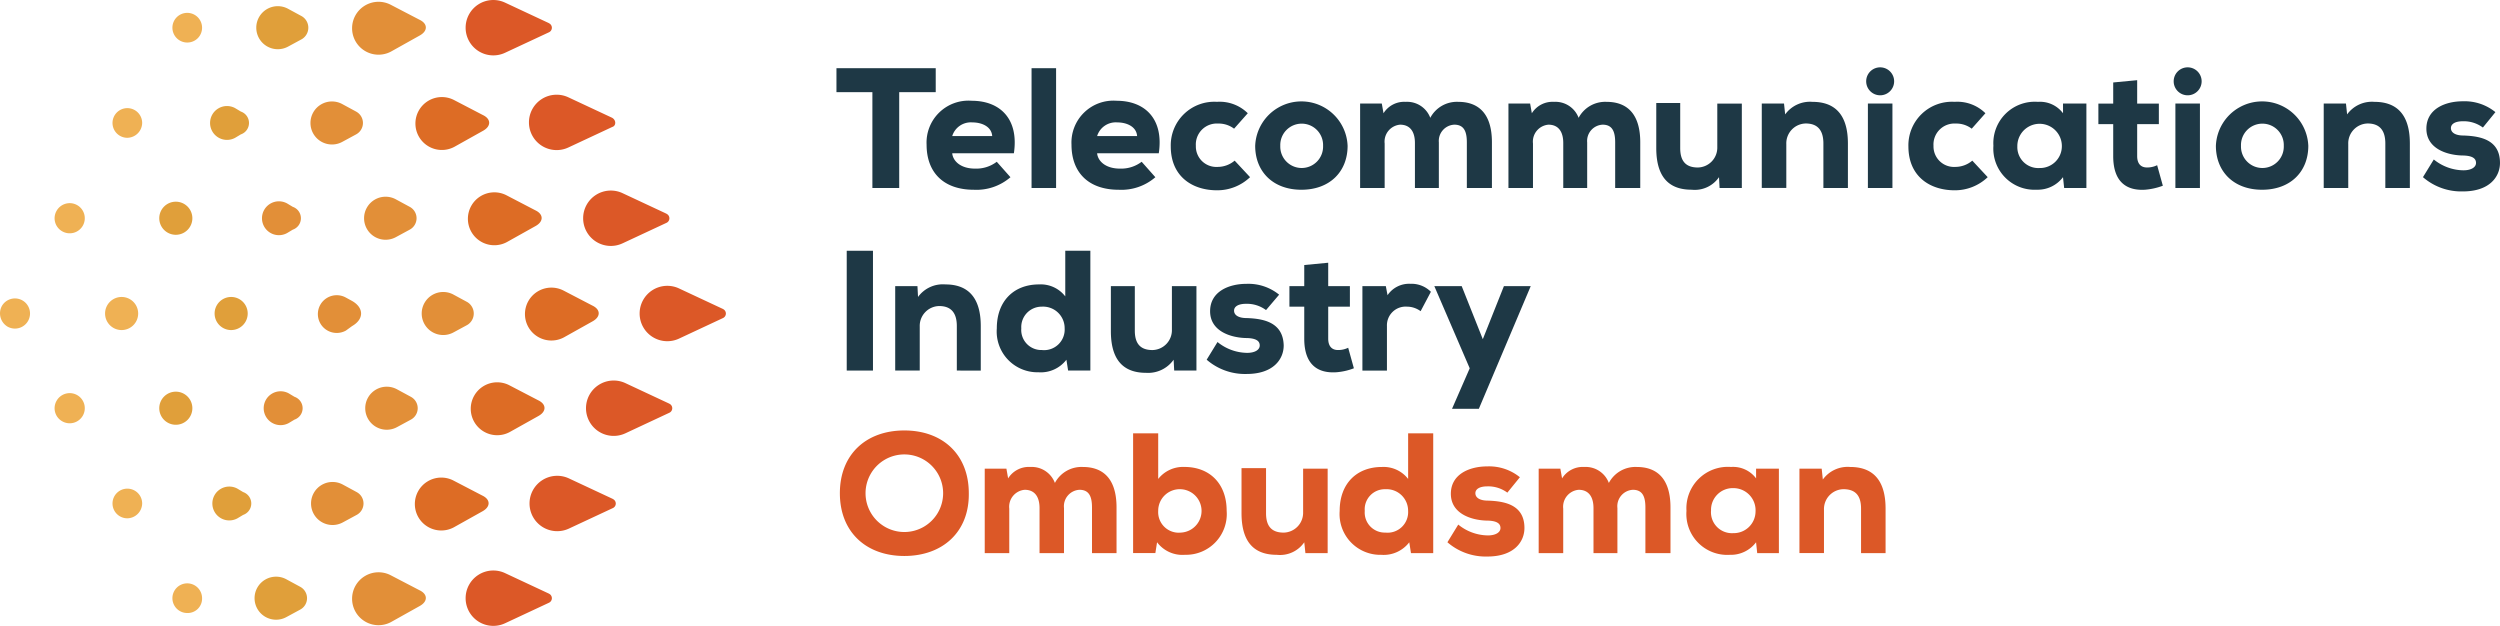 <svg xmlns="http://www.w3.org/2000/svg" width="275.116" height="68.883" viewBox="0 0 275.116 68.883"><g id="Group_54" data-name="Group 54" transform="translate(-909 -1733)"><path id="Path_115" data-name="Path 115" d="M150.555 14.637H146.6V12h10.924v2.637h-4.018v10.547h-2.951z" transform="translate(854.449 1728.505)" fill="#1e3845"/><path id="Path_116" data-name="Path 116" d="M165.225 23.539c.126.879 1 1.632 2.511 1.632a3.726 3.726 0 0 0 2.386-.753l1.507 1.7a5.71 5.71 0 0 1-4.018 1.381c-3.39 0-5.211-1.946-5.211-4.96a4.614 4.614 0 0 1 4.96-4.834c3.139 0 5.211 2.009 4.646 5.776h-6.78zm4.395-1.946c-.063-1-1.067-1.507-2.2-1.507a2.141 2.141 0 0 0-2.2 1.507z" transform="translate(848.568 1726.384)" fill="#1e3845"/><path id="Rectangle_35" data-name="Rectangle 35" transform="translate(1022.519 1740.505)" fill="#1e3845" d="M0 0h2.7v13.184H0z"/><path id="Path_117" data-name="Path 117" d="M190.625 23.539c.126.879 1 1.632 2.511 1.632a3.726 3.726 0 0 0 2.386-.753l1.507 1.7a5.71 5.71 0 0 1-4.018 1.381c-3.39 0-5.211-1.946-5.211-4.96a4.614 4.614 0 0 1 4.96-4.834c3.139 0 5.211 2.009 4.646 5.776h-6.78zm4.395-1.946c-.063-1-1.067-1.507-2.2-1.507a2.141 2.141 0 0 0-2.2 1.507z" transform="translate(839.114 1726.384)" fill="#1e3845"/><path id="Path_118" data-name="Path 118" d="M213.926 26.187a5.209 5.209 0 0 1-3.641 1.444c-2.7 0-5.085-1.507-5.085-4.834a4.792 4.792 0 0 1 5.085-4.9 4.4 4.4 0 0 1 3.39 1.256l-1.507 1.7a2.787 2.787 0 0 0-1.758-.565 2.306 2.306 0 0 0-2.448 2.448 2.255 2.255 0 0 0 2.386 2.323 2.9 2.9 0 0 0 1.883-.691z" transform="translate(832.638 1726.309)" fill="#1e3845"/><path id="Path_119" data-name="Path 119" d="M220 22.7a5.089 5.089 0 0 1 10.17 0c0 2.825-1.946 4.834-5.085 4.834S220 25.522 220 22.7m7.471 0a2.356 2.356 0 1 0-4.709 0 2.356 2.356 0 1 0 4.709 0" transform="translate(827.129 1726.347)" fill="#1e3845"/><path id="Path_120" data-name="Path 120" d="M244.427 27.38v-4.96c0-1.193-.5-2.009-1.632-2.009a1.87 1.87 0 0 0-1.7 2.072v4.9h-2.7v-9.295h2.386l.188 1.067a2.683 2.683 0 0 1 2.448-1.256 2.722 2.722 0 0 1 2.7 1.758A3.308 3.308 0 0 1 249.2 17.9c1.946 0 3.7 1 3.7 4.457v5.023h-2.76v-5.023c0-1.193-.314-1.946-1.381-1.946a1.79 1.79 0 0 0-1.7 1.946v5.023z" transform="translate(820.281 1726.309)" fill="#1e3845"/><path id="Path_121" data-name="Path 121" d="M270.427 27.38v-4.96c0-1.193-.5-2.009-1.632-2.009a1.87 1.87 0 0 0-1.7 2.072v4.9h-2.7v-9.295h2.386l.188 1.067a2.683 2.683 0 0 1 2.448-1.256 2.722 2.722 0 0 1 2.7 1.758A3.308 3.308 0 0 1 275.2 17.9c1.946 0 3.7 1 3.7 4.457v5.023h-2.76v-5.023c0-1.193-.314-1.946-1.381-1.946a1.79 1.79 0 0 0-1.7 1.946v5.023z" transform="translate(810.604 1726.309)" fill="#1e3845"/><path id="Path_122" data-name="Path 122" d="M292.937 18.163v4.9c0 1.444.628 2.135 1.946 2.135a2.185 2.185 0 0 0 2.135-2.26v-4.775h2.7v9.291h-2.448l-.063-1.193a3.236 3.236 0 0 1-3.013 1.381c-2.072 0-3.892-.942-3.892-4.583V18.1h2.637z" transform="translate(800.964 1726.235)" fill="#1e3845"/><path id="Path_123" data-name="Path 123" d="M315.58 27.376v-4.9c0-1.444-.628-2.2-1.946-2.2a2.185 2.185 0 0 0-2.135 2.26v4.834h-2.7v-9.286h2.448l.126 1.193a3.375 3.375 0 0 1 3.013-1.381c2.072 0 3.892 1 3.892 4.583v4.9z" transform="translate(794.078 1726.313)" fill="#1e3845"/><path id="Path_124" data-name="Path 124" d="M330.176 13.379a1.538 1.538 0 0 1-3.076 0 1.538 1.538 0 1 1 3.076 0m-2.888 11.74h2.7v-9.292h-2.7z" transform="translate(787.267 1728.57)" fill="#1e3845"/><path id="Path_125" data-name="Path 125" d="M343.226 26.187a5.209 5.209 0 0 1-3.641 1.444c-2.7 0-5.085-1.507-5.085-4.834a4.792 4.792 0 0 1 5.085-4.9 4.4 4.4 0 0 1 3.39 1.256l-1.507 1.7a2.787 2.787 0 0 0-1.758-.565 2.306 2.306 0 0 0-2.448 2.448 2.255 2.255 0 0 0 2.386 2.323 2.9 2.9 0 0 0 1.883-.691z" transform="translate(784.513 1726.309)" fill="#1e3845"/><path id="Path_126" data-name="Path 126" d="M357.059 18.087h2.574v9.291h-2.448l-.126-1.193a3.471 3.471 0 0 1-2.888 1.381 4.531 4.531 0 0 1-4.771-4.834 4.562 4.562 0 0 1 4.9-4.834 3.163 3.163 0 0 1 2.762 1.256zm-5.022 4.646a2.306 2.306 0 0 0 2.448 2.448 2.4 2.4 0 0 0 2.448-2.386 2.45 2.45 0 1 0-4.9-.063" transform="translate(778.967 1726.31)" fill="#1e3845"/><path id="Path_127" data-name="Path 127" d="M372.069 14.1v2.574h2.386v2.26h-2.386v3.516c0 1 .565 1.256 1.067 1.256a2.462 2.462 0 0 0 1.13-.251l.628 2.26a7.255 7.255 0 0 1-1.946.439c-2.009.126-3.516-.816-3.516-3.7v-3.52H367.8v-2.26h1.632v-2.323z" transform="translate(772.119 1727.724)" fill="#1e3845"/><path id="Path_128" data-name="Path 128" d="M384.076 13.379a1.538 1.538 0 0 1-3.076 0 1.538 1.538 0 1 1 3.076 0m-2.888 11.74h2.7v-9.292h-2.7z" transform="translate(767.206 1728.57)" fill="#1e3845"/><path id="Path_129" data-name="Path 129" d="M388.4 22.7a5.089 5.089 0 0 1 10.17 0c0 2.825-1.946 4.834-5.085 4.834S388.4 25.522 388.4 22.7m7.471 0a2.356 2.356 0 1 0-4.709 0 2.356 2.356 0 1 0 4.709 0" transform="translate(764.451 1726.347)" fill="#1e3845"/><path id="Path_130" data-name="Path 130" d="M414.08 27.376v-4.9c0-1.444-.628-2.2-1.946-2.2A2.185 2.185 0 0 0 410 22.542v4.834h-2.7v-9.292h2.448l.126 1.193a3.375 3.375 0 0 1 3.013-1.381c2.072 0 3.892 1 3.892 4.583v4.9z" transform="translate(757.417 1726.313)" fill="#1e3845"/><path id="Path_131" data-name="Path 131" d="M431.292 20.688a3.518 3.518 0 0 0-2.2-.691c-.879 0-1.318.314-1.318.753 0 .5.5.816 1.381.816 1.821.063 4.018.439 4.018 3.013 0 1.507-1.13 3.139-4.081 3.139a6.42 6.42 0 0 1-4.395-1.57l1.193-1.946a5.253 5.253 0 0 0 3.265 1.193c.816 0 1.381-.314 1.381-.816 0-.439-.314-.816-1.57-.816-1.758-.063-3.892-.816-3.892-2.951s2.009-3.013 4.018-3.013a5.36 5.36 0 0 1 3.578 1.193z" transform="translate(750.941 1726.347)" fill="#1e3845"/><path id="Rectangle_36" data-name="Rectangle 36" transform="translate(1002.179 1760.595)" fill="#1e3845" d="M0 0h2.888v13.184H0z"/><path id="Path_132" data-name="Path 132" d="M163.68 59.376v-4.9c0-1.444-.628-2.2-1.946-2.2a2.185 2.185 0 0 0-2.135 2.26v4.834h-2.7v-9.286h2.448l.063 1.193a3.375 3.375 0 0 1 3.013-1.381c2.072 0 3.892 1 3.892 4.583v4.9z" transform="translate(850.615 1714.403)" fill="#1e3845"/><path id="Path_133" data-name="Path 133" d="M185 44v13.184h-2.448l-.188-1.193a3.548 3.548 0 0 1-3.076 1.381 4.486 4.486 0 0 1-4.583-4.834c0-3.013 1.883-4.834 4.646-4.834a3.41 3.41 0 0 1 2.888 1.318V44H185zm-7.6 8.538a2.208 2.208 0 0 0 2.26 2.386 2.265 2.265 0 0 0 2.511-2.386 2.371 2.371 0 0 0-2.511-2.386 2.245 2.245 0 0 0-2.26 2.386" transform="translate(843.99 1716.595)" fill="#1e3845"/><path id="Path_134" data-name="Path 134" d="M197.337 50.2v4.9c0 1.444.628 2.135 1.946 2.135a2.185 2.185 0 0 0 2.135-2.26V50.2h2.7v9.291h-2.448l-.063-1.193a3.434 3.434 0 0 1-3.013 1.444c-2.072 0-3.892-.942-3.892-4.583V50.2z" transform="translate(836.546 1714.287)" fill="#1e3845"/><path id="Path_135" data-name="Path 135" d="M218.029 52.688a3.518 3.518 0 0 0-2.2-.691c-.879 0-1.318.314-1.318.753 0 .5.5.816 1.381.816 1.821.063 4.018.439 4.081 3.013 0 1.507-1.13 3.139-4.081 3.139a6.42 6.42 0 0 1-4.395-1.57l1.193-1.946a5.253 5.253 0 0 0 3.265 1.193c.816 0 1.381-.314 1.381-.816 0-.439-.314-.816-1.57-.816-1.758-.063-3.892-.816-3.892-2.951s2.009-3.013 4.018-3.013a5.36 5.36 0 0 1 3.578 1.193z" transform="translate(830.293 1714.436)" fill="#1e3845"/><path id="Path_136" data-name="Path 136" d="M230.269 46.1v2.574h2.386v2.26h-2.386v3.516c0 1 .565 1.256 1.067 1.256a2.462 2.462 0 0 0 1.13-.251l.628 2.26a6.754 6.754 0 0 1-1.946.439c-2.009.126-3.516-.816-3.516-3.7v-3.52H226v-2.26h1.632v-2.323z" transform="translate(824.896 1715.813)" fill="#1e3845"/><path id="Path_137" data-name="Path 137" d="M241.374 50.051l.188 1a2.858 2.858 0 0 1 2.511-1.256 3.026 3.026 0 0 1 2.26.879l-1.13 2.135a2.554 2.554 0 0 0-1.507-.5 2.058 2.058 0 0 0-2.2 2.135v4.9h-2.7v-9.293z" transform="translate(820.132 1714.436)" fill="#1e3845"/><path id="Path_138" data-name="Path 138" d="M262.01 50.2l-5.71 13.5h-2.951l1.946-4.457L251.4 50.2h3.013l2.323 5.839 2.323-5.839z" transform="translate(815.442 1714.287)" fill="#1e3845"/><path id="Path_139" data-name="Path 139" d="M154.294 89.312c-4.206 0-7.094-2.637-7.094-6.906s2.888-6.906 7.094-6.906 7.094 2.637 7.094 6.906c.063 4.269-2.888 6.906-7.094 6.906m0-11.175a4.269 4.269 0 0 0 0 8.538 4.269 4.269 0 0 0 0-8.538" transform="translate(854.225 1704.871)" fill="#dc5827"/><path id="Path_140" data-name="Path 140" d="M178.627 91.38v-4.96c0-1.193-.5-2.009-1.632-2.009a1.87 1.87 0 0 0-1.7 2.072v4.9h-2.7v-9.295h2.386l.188 1.067a2.683 2.683 0 0 1 2.448-1.256 2.722 2.722 0 0 1 2.7 1.758A3.308 3.308 0 0 1 183.4 81.9c1.946 0 3.7 1 3.7 4.457v5.023h-2.7v-5.023c0-1.193-.314-1.946-1.381-1.946a1.812 1.812 0 0 0-1.7 2.009v4.96z" transform="translate(844.771 1702.489)" fill="#dc5827"/><path id="Path_141" data-name="Path 141" d="M201.362 76v5.022a3.485 3.485 0 0 1 2.888-1.322c2.762 0 4.646 1.821 4.646 4.834a4.486 4.486 0 0 1-4.583 4.834 3.482 3.482 0 0 1-3.076-1.381l-.188 1.193H198.6V76zm0 8.538a2.265 2.265 0 0 0 2.511 2.386 2.389 2.389 0 0 0 0-4.771 2.371 2.371 0 0 0-2.511 2.386" transform="translate(835.094 1704.685)" fill="#dc5827"/><path id="Path_142" data-name="Path 142" d="M220.3 82.163v4.9c0 1.444.628 2.135 1.946 2.135a2.185 2.185 0 0 0 2.135-2.26v-4.775h2.7v9.291h-2.448l-.126-1.193a3.236 3.236 0 0 1-3.013 1.381c-2.072 0-3.892-.942-3.892-4.583V82.1h2.7z" transform="translate(828.023 1702.414)" fill="#dc5827"/><path id="Path_143" data-name="Path 143" d="M245.1 76v13.184h-2.448l-.188-1.193a3.548 3.548 0 0 1-3.076 1.381 4.486 4.486 0 0 1-4.583-4.834c0-3.013 1.883-4.834 4.646-4.834a3.41 3.41 0 0 1 2.888 1.318V76zm-7.534 8.538a2.208 2.208 0 0 0 2.26 2.386 2.265 2.265 0 0 0 2.511-2.386 2.371 2.371 0 0 0-2.511-2.386 2.21 2.21 0 0 0-2.26 2.386" transform="translate(821.621 1704.685)" fill="#dc5827"/><path id="Path_144" data-name="Path 144" d="M260.292 84.688a3.518 3.518 0 0 0-2.2-.691c-.879 0-1.318.314-1.318.753 0 .5.5.816 1.381.816 1.821.063 4.018.439 4.018 3.013 0 1.507-1.13 3.139-4.081 3.139a6.42 6.42 0 0 1-4.395-1.57l1.193-1.946a5.253 5.253 0 0 0 3.265 1.193c.816 0 1.381-.314 1.381-.816 0-.439-.314-.816-1.569-.816-1.758-.063-3.892-.816-3.892-2.951s2.009-3.013 4.018-3.013a5.36 5.36 0 0 1 3.578 1.193z" transform="translate(814.586 1702.526)" fill="#dc5827"/><path id="Path_145" data-name="Path 145" d="M275.727 91.38v-4.96c0-1.193-.5-2.009-1.632-2.009a1.87 1.87 0 0 0-1.7 2.072v4.9h-2.7v-9.295h2.386l.188 1.067a2.683 2.683 0 0 1 2.448-1.256 2.722 2.722 0 0 1 2.7 1.758A3.308 3.308 0 0 1 280.5 81.9c1.946 0 3.7 1 3.7 4.457v5.023h-2.76v-5.023c0-1.193-.314-1.946-1.381-1.946a1.812 1.812 0 0 0-1.7 2.009v4.96z" transform="translate(808.631 1702.489)" fill="#dc5827"/><path id="Path_146" data-name="Path 146" d="M303.259 82.087h2.511v9.291h-2.386l-.126-1.193a3.471 3.471 0 0 1-2.888 1.381 4.5 4.5 0 0 1-4.771-4.834 4.562 4.562 0 0 1 4.9-4.834 3.163 3.163 0 0 1 2.762 1.256zm-4.96 4.646a2.306 2.306 0 0 0 2.448 2.448A2.4 2.4 0 0 0 303.2 86.8a2.439 2.439 0 0 0-2.448-2.574 2.391 2.391 0 0 0-2.448 2.511" transform="translate(798.991 1702.49)" fill="#dc5827"/><path id="Path_147" data-name="Path 147" d="M322.18 91.376v-4.9c0-1.444-.628-2.135-1.946-2.135A2.185 2.185 0 0 0 318.1 86.6v4.771h-2.7v-9.287h2.448l.126 1.193a3.375 3.375 0 0 1 3.013-1.381c2.072 0 3.892 1 3.892 4.583v4.9z" transform="translate(791.622 1702.493)" fill="#dc5827"/><path id="Path_148" data-name="Path 148" d="M22.041 53.921a1.821 1.821 0 1 0-1.821 1.821 1.822 1.822 0 0 0 1.821-1.821" transform="translate(902.164 1713.58)" fill="#efb154"/><path id="Path_149" data-name="Path 149" d="M.809 55.461A1.659 1.659 0 1 0 .181 53.2a1.7 1.7 0 0 0 .628 2.26" transform="translate(909.02 1713.484)" fill="#efb154"/><path id="Path_150" data-name="Path 150" d="M22.965 20.632a1.632 1.632 0 1 0-1.632 1.632 1.662 1.662 0 0 0 1.632-1.632" transform="translate(901.68 1725.9)" fill="#efb154"/><path id="Path_151" data-name="Path 151" d="M33.465 3.932a1.632 1.632 0 1 0-1.632 1.632 1.621 1.621 0 0 0 1.632-1.632" transform="translate(897.772 1732.116)" fill="#efb154"/><path id="Path_152" data-name="Path 152" d="M33.465 103.932a1.632 1.632 0 1 0-1.632 1.632 1.583 1.583 0 0 0 1.632-1.632" transform="translate(897.772 1694.896)" fill="#efb154"/><path id="Path_153" data-name="Path 153" d="M22.965 87.332a1.632 1.632 0 1 0-1.632 1.632 1.662 1.662 0 0 0 1.632-1.632" transform="translate(901.68 1701.074)" fill="#efb154"/><path id="Path_154" data-name="Path 154" d="M10.4 72.061a1.659 1.659 0 1 0-.628-2.26 1.645 1.645 0 0 0 .628 2.26" transform="translate(905.455 1707.305)" fill="#efb154"/><path id="Path_155" data-name="Path 155" d="M10.4 38.761a1.659 1.659 0 1 0-.628-2.26 1.645 1.645 0 0 0 .628 2.26" transform="translate(905.455 1719.699)" fill="#efb154"/><path id="Path_156" data-name="Path 156" d="M99.408 54.192c.942-.5.942-1.318 0-1.758L96.269 50.8a2.911 2.911 0 1 0 0 5.148z" transform="translate(874.771 1714.188)" fill="#dd6c25"/><path id="Path_157" data-name="Path 157" d="M89.408 37.492c.942-.5.942-1.318 0-1.758L86.269 34.1a2.911 2.911 0 1 0 0 5.148z" transform="translate(878.492 1720.403)" fill="#dd6c25"/><path id="Path_158" data-name="Path 158" d="M80.208 20.792c.942-.5.942-1.318 0-1.758L77.069 17.4a2.911 2.911 0 1 0 0 5.148z" transform="translate(881.917 1726.619)" fill="#dd6c25"/><path id="Path_159" data-name="Path 159" d="M89.908 70.792c.942-.5.942-1.318 0-1.758L86.769 67.4a2.911 2.911 0 1 0 0 5.148z" transform="translate(878.306 1708.009)" fill="#dd6c25"/><path id="Path_160" data-name="Path 160" d="M80.108 87.492c.942-.5.942-1.318 0-1.758L76.969 84.1a2.911 2.911 0 1 0 0 5.148z" transform="translate(881.954 1701.793)" fill="#dd6c25"/><path id="Path_161" data-name="Path 161" d="M121.266 52.691l-4.834-2.26a3.047 3.047 0 1 0 0 5.525l4.834-2.26a.547.547 0 0 0 0-1" transform="translate(867.289 1714.308)" fill="#dc5827"/><path id="Path_162" data-name="Path 162" d="M111.366 35.991l-4.834-2.26a3.047 3.047 0 1 0 0 5.525L111.366 37a.547.547 0 0 0 0-1" transform="translate(870.974 1720.524)" fill="#dc5827"/><path id="Path_163" data-name="Path 163" d="M101.866 19.191l-4.834-2.26a3.047 3.047 0 1 0 0 5.525l4.834-2.26c.439-.126.439-.753 0-1" transform="translate(874.51 1726.776)" fill="#dc5827"/><path id="Path_164" data-name="Path 164" d="M111.866 69.291l-4.834-2.26a3.047 3.047 0 1 0 0 5.525l4.834-2.26a.547.547 0 0 0 0-1" transform="translate(870.788 1708.129)" fill="#dc5827"/><path id="Path_165" data-name="Path 165" d="M101.966 85.991l-4.834-2.26a3.047 3.047 0 1 0 0 5.525L101.966 87a.547.547 0 0 0 0-1" transform="translate(874.473 1701.914)" fill="#dc5827"/><path id="Path_166" data-name="Path 166" d="M90.766 2.591L85.932.331a3.047 3.047 0 1 0 0 5.525L90.766 3.6a.547.547 0 0 0 0-1" transform="translate(878.641 1732.955)" fill="#dc5827"/><path id="Path_167" data-name="Path 167" d="M90.766 102.591l-4.834-2.26a3.047 3.047 0 1 0 0 5.525l4.834-2.26a.547.547 0 0 0 0-1" transform="translate(878.641 1695.735)" fill="#dc5827"/><path id="Path_168" data-name="Path 168" d="M69.108 4.092c.942-.5.942-1.318 0-1.758L65.969.7a2.911 2.911 0 1 0 0 5.148z" transform="translate(886.048 1732.834)" fill="#e28f38"/><path id="Path_169" data-name="Path 169" d="M69.108 104.092c.942-.5.942-1.318 0-1.758l-3.139-1.634a2.911 2.911 0 1 0 0 5.148z" transform="translate(886.048 1695.615)" fill="#e28f38"/><path id="Path_170" data-name="Path 170" d="M59.522 85.636l-1.507-.816a2.368 2.368 0 1 0 0 4.144l1.507-.816a1.423 1.423 0 0 0 0-2.511" transform="translate(888.728 1701.515)" fill="#e28f38"/><path id="Path_171" data-name="Path 171" d="M69.022 68.936l-1.507-.816a2.368 2.368 0 1 0 0 4.144l1.507-.816a1.423 1.423 0 0 0 0-2.511" transform="translate(885.192 1707.731)" fill="#e28f38"/><path id="Path_172" data-name="Path 172" d="M78.922 52.336l-1.507-.816a2.368 2.368 0 1 0 0 4.143l1.507-.816a1.469 1.469 0 0 0 0-2.511" transform="translate(881.507 1713.909)" fill="#e28f38"/><path id="Path_173" data-name="Path 173" d="M68.822 35.636l-1.507-.816a2.368 2.368 0 1 0 0 4.143l1.507-.816a1.423 1.423 0 0 0 0-2.511" transform="translate(885.266 1720.125)" fill="#e28f38"/><path id="Path_174" data-name="Path 174" d="M59.422 18.936l-1.507-.816a2.368 2.368 0 1 0 0 4.144l1.507-.816a1.423 1.423 0 0 0 0-2.511" transform="translate(888.765 1726.341)" fill="#e28f38"/><path id="Path_175" data-name="Path 175" d="M49.29 38.446a1.328 1.328 0 0 0 0-2.511l-.628-.377a1.863 1.863 0 1 0 0 3.265z" transform="translate(891.929 1719.827)" fill="#e28f38"/><path id="Path_176" data-name="Path 176" d="M59.467 55.167c1.318-.753 1.318-2.009 0-2.762l-.691-.377a2.077 2.077 0 1 0 0 3.641z" transform="translate(888.281 1713.715)" fill="#e28f38"/><path id="Path_177" data-name="Path 177" d="M49.59 71.746a1.328 1.328 0 0 0 0-2.511l-.628-.377a1.863 1.863 0 1 0 0 3.265z" transform="translate(891.817 1707.432)" fill="#e28f38"/><path id="Path_178" data-name="Path 178" d="M41.241 53.921a1.821 1.821 0 1 0-1.821 1.821 1.822 1.822 0 0 0 1.821-1.821" transform="translate(895.018 1713.58)" fill="#e09f3a"/><path id="Path_179" data-name="Path 179" d="M31.541 70.521a1.821 1.821 0 1 0-1.821 1.821 1.822 1.822 0 0 0 1.821-1.821" transform="translate(898.628 1707.402)" fill="#e09f3a"/><path id="Path_180" data-name="Path 180" d="M31.541 37.221a1.821 1.821 0 1 0-1.821 1.821 1.822 1.822 0 0 0 1.821-1.821" transform="translate(898.628 1719.796)" fill="#e09f3a"/><path id="Path_181" data-name="Path 181" d="M49.622 102.236l-1.507-.816a2.368 2.368 0 1 0 0 4.144l1.507-.816a1.423 1.423 0 0 0 0-2.511" transform="translate(892.413 1695.337)" fill="#e09f3a"/><path id="Path_182" data-name="Path 182" d="M40.19 21.746a1.328 1.328 0 0 0 0-2.511l-.628-.377a1.863 1.863 0 1 0 0 3.265z" transform="translate(895.316 1726.042)" fill="#e09f3a"/><path id="Path_183" data-name="Path 183" d="M40.59 88.446a1.328 1.328 0 0 0 0-2.511l-.628-.377a1.863 1.863 0 1 0 0 3.265z" transform="translate(895.167 1701.217)" fill="#e09f3a"/><path id="Path_184" data-name="Path 184" d="M49.922 2.236l-1.506-.816a2.368 2.368 0 1 0 0 4.144l1.507-.816a1.469 1.469 0 0 0 0-2.511" transform="translate(892.301 1732.556)" fill="#e09f3a"/></g></svg>